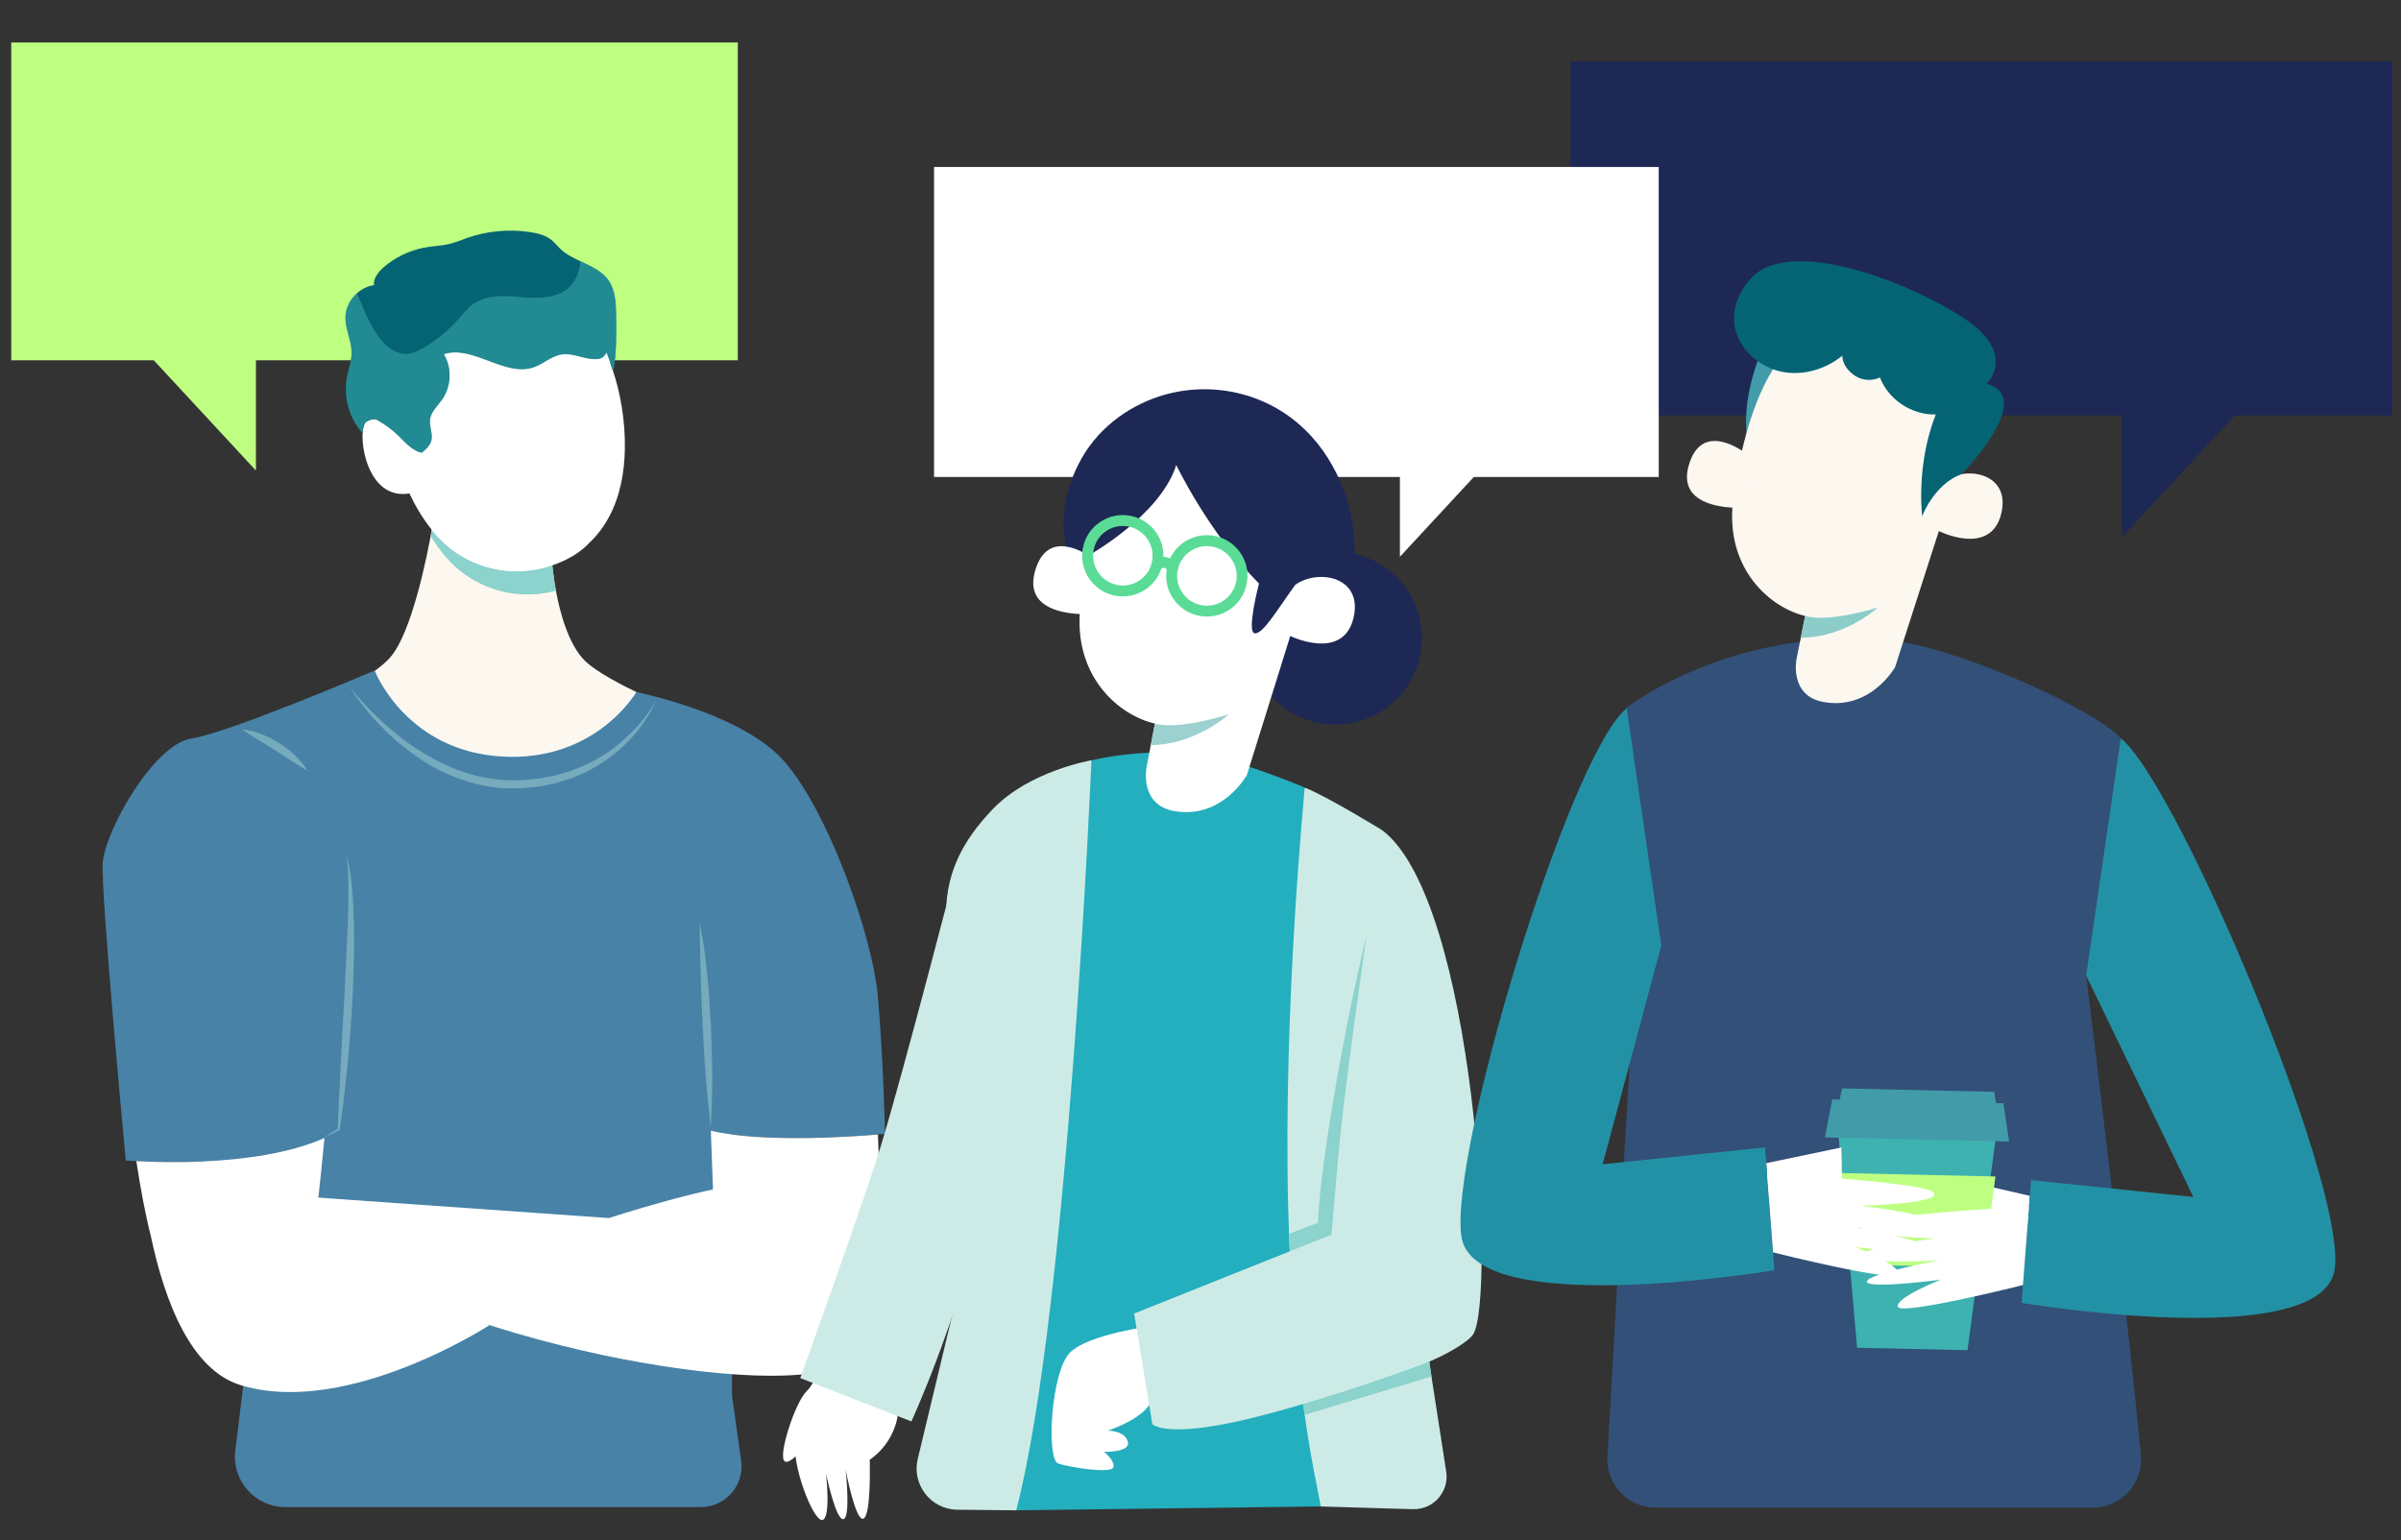 <?xml version="1.0" encoding="UTF-8"?><svg xmlns="http://www.w3.org/2000/svg" xmlns:xlink="http://www.w3.org/1999/xlink" viewBox="0 0 600 385"><rect x="0" y="0" width="600" height="385" fill="#333333" stroke="none"/><defs><clipPath id="c"><rect y="-490" width="600" height="385" style="fill:none;"/></clipPath><clipPath id="d"><rect x="-98.28" y="-475.21" width="796.56" height="452.16" style="fill:none;"/></clipPath><clipPath id="e"><rect x="-117.96" y="-524.11" width="796.56" height="452.16" style="fill:none;"/></clipPath><clipPath id="f"><rect x="-97.2" y="-443.21" width="796.56" height="452.16" style="fill:none;"/></clipPath></defs><g style="isolation:isolate;"><g id="b"><g style="clip-path:url(#c);"><path d="M29.03-17.2l.08,18.29s23.83.79,25.03-.76c1.2-1.55-10.96-9.19-10.96-9.19l-.11-13-14.04,4.65Z" style="fill:#001625;"/><path d="M224.68-11.77l3.96,9.31c.95,1.69.28,3.61-1.65,4.68-3.12,1.72-17.06,2.61-20.1,1.05-2.04-1.05-3.95-.87-3.6-2.67l1.13-8.8c.04-.21,3.82-6.69,10.61-6.6,5.36.06,9.54,2.87,9.65,3.05Z" style="fill:#037383;"/><path d="M236.58-15.95s-5.29-.1-11.44,4.57c-3.66,2.78-9.2-2.95-10.9-4.43-.35-.3-.81-.03-.87.5l-2.13,19.38h53.58c.62,0,1.13-.66,1.13-1.47V-1.48c0-.63-.31-1.19-.77-1.39l-28.6-13.08Z" style="fill:#b7f88e;"/><g style="opacity:.95;"><path d="M29.03-17.2l.08,18.29s23.83.79,25.03-.76c1.2-1.55-10.96-9.19-10.96-9.19l-.11-13-14.04,4.65Z" style="fill:#8cd2cd;"/><path d="M224.68-11.77l3.96,9.31c.95,1.69.28,3.61-1.65,4.68-3.12,1.72-17.06,2.61-20.1,1.05-2.04-1.05-3.95-.87-3.6-2.67l1.13-8.8c.04-.21,3.82-6.69,10.61-6.6,5.36.06,9.54,2.87,9.65,3.05Z" style="fill:#8cd2cd;"/><path d="M236.58-15.95s-5.29-.1-11.44,4.57c-3.66,2.78-9.2-2.95-10.9-4.43-.35-.3-.81-.03-.87.5l-2.13,19.38h53.58c.62,0,1.13-.66,1.13-1.47V-1.48c0-.63-.31-1.19-.77-1.39l-28.6-13.08Z" style="fill:#8cd2cd;"/></g><g style="clip-path:url(#d);"><path d="M5.82,112.88l-.09,20.14s-26.24.87-27.56-.83c-1.32-1.71,12.07-10.12,12.07-10.12l.12-14.31,15.46,5.12Z" style="fill:#003e58;"/><path d="M78.19,113.08l2.67,19.96s-25.88,4.46-27.41,2.95c-1.54-1.51,10.57-11.67,10.57-11.67l-1.84-14.19,16.01,2.95Z" style="fill:#003e58;"/><polygon points="85.28 116.2 78.59 116.05 62.89 115.69 51.34 115.43 35.85 22.24 11.3 -125.51 9.21 -138.06 9.45 -125.42 12.16 22.24 13.86 115.64 5.81 115.47 -9.7 115.12 -15.82 114.97 -21.44 22.24 -30.82 -132.94 -32.83 -166.2 47.56 -164.39 51.17 -137.64 72.65 22.24 85.28 116.2" style="fill:#4a87a8;"/><path d="M88.28-189c-1.37,9.22-22.52,9.2-38.16,7.91,1.51,17.42,2.84,34.02,3.19,42.29l-2.14,1.17L72.65,22.24H-21.44l-9.38-155.18c-1.78-.78-3.53-1.61-5.26-2.51.16-11.42.79-39.87,1.41-66.61-5.83,12.19-13.61,23.77-21.63,22.25-2.71-.52-5.52-2.19-8.35-4.64-2.65,1.97-4.26,3.15-4.26,3.15,0,0,4.03,4.85,2.14,12.08l1.99,2.9s4.32.82,4.39,2.68c0,0-4.11-.13-5.34-.27-.6-.07-2.47-2.13-4.24-4.24.28,1.01.56,2.05.85,3.11.14.06.29.11.44.16l-.22.62c6.5,24.41,13.17,61.64,11.55,108.22-.14,3.91-.44,8.44-.86,13.41l1.81,19.1c.25,2.57-1.64,4.86-4.19,5.1l-.21.02c-1.62,13.27-3.63,27.47-5.59,40.64h-91.16v-306.17c2.61-1.77,4.93-2.95,6.27-3.58.31-.2.65-.34,1-.45.05-.02.11-.05.15-.06.04-.01.05-.02.05-.02l19.8-5.63s.08-.22.22-.61h-10.26c-1.57,0-2.61-1.6-1.99-3.05,2.51-5.84,7.67-18.66,7.99-25.65.41-9.24-1.79-22.07,10.7-22.07h15.77c10.61,0,20.27,3.58,22.54,14.24,2.26,10.65-2.37,16.76-1.45,23.07.52,3.48,1.78,6.91,2.81,9.29.65,1.49-.44,3.17-2.05,3.17h-18.53c.05,2.18-.24,4.93-.24,4.93l9.69,3.97c.36.15.73.32,1.07.52,11.66,4.83,25.66,16.62,41.72,36.48.54.67,1.08,1.33,1.62,1.98,3.9-18.04,9.13-36.65,14.58-39.95,0,0,6.97-5.59,19.03-9.23h0s6.65-3.77,11.57-2.47l.14-.74.78-3.83c-5.98-1.39-13.52-7.84-12.77-18.99-3.54-.2-9.64-1.44-7.52-7.82,1.95-5.87,6.76-3.75,9.2-2.18.24-1,.49-2.05.8-3.12v-.02c-.42-4.73.8-9.4,1.94-12.57-1.71-1.22-3.06-2.93-3.73-4.92-1.18-3.53.32-7.4,2.99-9.99,7.1-6.86,27.9,1.31,37.12,7.55,9.23,6.24,3.75,11.35,3.75,11.35,8.86,2.37-4.37,15.84-4.37,15.84,3.91-.66,8.24,1.46,6.98,6.85-1.81,7.75-10.96,3.15-10.96,3.15l-6.27,19.48c5.5-.79,10.12,2.72,10.12,2.72,11.68,3.93,24.88,10.56,28.03,14.11,9.97,8.04,39.7,78.43,37.51,93.17Z" style="fill:#8cd2cd; fill-rule:evenodd; opacity:.86;"/><path d="M288,108.82l.09,20.14s26.24.87,27.56-.83c1.32-1.71-12.07-10.12-12.07-10.12l-.12-14.31-15.46,5.12Z" style="fill:#003e58;"/><path d="M215.64,109.02l-2.67,19.96s25.88,4.46,27.41,2.95c1.54-1.51-10.57-11.67-10.57-11.67l1.84-14.19-16.01,2.95Z" style="fill:#003e58;"/><polygon points="208.55 112.14 215.23 111.99 230.93 111.64 242.48 111.38 257.97 18.19 282.53 -129.57 284.61 -142.12 284.37 -129.47 281.67 18.19 279.96 111.59 288.01 111.41 303.52 111.06 309.64 110.92 315.26 18.19 324.64 -137 326.65 -170.26 246.26 -168.45 242.66 -141.69 221.18 18.19 208.55 112.14" style="fill:#4a87a8;"/><path d="M351.18-60.09c.14,3.91.44,8.44.86,13.41.64,7.3,1.53,15.56,2.59,24.22,1.62,13.27,3.63,27.47,5.59,40.64,3.39,22.74,6.67,42.39,7.75,48.71.07.44.14.81.19,1.12.04.16.06.31.07.44.07.39.11.59.11.59h50.5s.04-2.14.04-2.14l.15-9.12.66-39.59.56-34.33.62-37.88.14-8.32.36-22.22h0s.32-18.76.32-18.76h0s.11-6.66.11-6.66l.22-13.14.34-21.02.54-32.23h0s.27-16.28.27-16.28l.13-8,.04-2.22v-.6s-8.85.12-8.85.12l-11.04.14h-1.33s-11.04.16-11.04.16l-13.89.18-3.5,2.22s-.01.02-.02.06c-.02.05-.06.11-.09.2-.02.05-.05.12-.08.19-.07.14-.15.33-.25.54-.08.21-.19.45-.31.72,0,.01-.01.02-.01.04-.8,1.86-2.15,5.17-3.8,9.83-1.58,4.44-3.43,10.09-5.33,16.88h0c-.28,1.02-.56,2.06-.85,3.12-.07.26-.14.52-.21.79-6.5,24.41-13.17,61.64-11.55,108.22Z" style="fill:#3daca5;"/><path d="M404.69-156.79s-16.5,160.16,14.32,194.51c.11.12.22.23.33.35l3.03-182.23-17.67-12.64Z" style="fill:#40b3b2;"/><path d="M450.14-202.89s41.61,92.45,41.26,271.93h-43.22l-60.36-271.93h62.32Z" style="fill:#3daca5;"/><path d="M378.38,75.42c-9.31-172.16,8.61-277.38,8.79-278.43l1.31.23c-.18,1.04-18.08,106.13-8.78,278.13l-1.32.07Z" style="fill:#fff;"/><path d="M478.4,72.34c-25.22-179.75-46.02-273.37-46.23-274.29l1.29-.29c.21.92,21.02,94.59,46.25,274.4l-1.31.18Z" style="fill:#fff;"/><path d="M448.19,69.04h43.22c0-3.54,0-7.04-.03-10.51l-43.66,8.37.47,2.14Z" style="fill:#40b3b2;"/><path d="M367.97,66.9h0c.23,1.38.36,2.14.36,2.14h50.49s.19-11.27.19-11.27l-51.04,9.13Z" style="fill:#40b3b2;"/><path d="M375.13,75.38l6.24,45.29c.46,3.36-.24,6.78-1.99,9.69l-11.4,18.89s-16.32,6.54-17.03,11.8h20.85c6.36,0,12.24-3.43,15.4-8.98l8.31-14.61v23.59h4.78s6.74-23.8,3.86-31.87c-1.54-4.31-3.72-7.91-5.42-10.33-1.67-2.37-2.4-5.27-2.1-8.15l3.68-35.32h-25.18Z" style="fill:#a4d5d4;"/><path d="M387.19,152.07l8.31-14.61v23.59h4.78s6.74-23.8,3.86-31.87c-.65-1.83-1.43-3.52-2.23-5.06-4.2.67-12.06,3.52-18.16,15.02-1.57,2.96-5.03,4.34-8.2,3.29l-2.89-.96-4.7,7.78s-16.32,6.54-17.03,11.8h20.85c6.36,0,12.24-3.43,15.4-8.98Z" style="fill:#4a87a8;"/><path d="M460.4,73.73l12.55,49.44c.36,1.42.12,2.9-.64,4.15-2.32,3.77-6.53,14.06-.66,33.74h5.21v-18.47l5.38,10.35c2.59,4.99,7.73,8.12,13.33,8.12h21.97c-2.16-5.48-16.81-11.17-16.81-11.17l-12.23-23.67c-1.43-2.76-2.17-5.82-2.17-8.93v-43.55s-25.93,0-25.93,0Z" style="fill:#a4d5d4;"/><path d="M500.74,149.88l-3.71-7.17h-10.08s-7.66-11.6-15.55-13.71c-2.29,4.74-4.9,14.77.25,32.06h5.21v-18.47l5.38,10.35c2.59,4.99,7.73,8.12,13.33,8.12h21.97c-2.16-5.48-16.81-11.17-16.81-11.17Z" style="fill:#4a87a8;"/><polygon points="420.82 80.56 367.1 80.56 365.04 66.9 420.82 66.9 420.82 80.56" style="fill:#3daca5;"/><polygon points="493.19 80.56 448.27 80.56 446.21 66.9 493.88 66.9 493.19 80.56" style="fill:#3daca5;"/><path d="M205.54-193.06c1.37,9.22,22.52,9.2,38.16,7.91-1.51,17.42-2.84,34.02-3.19,42.29l2.14,1.17-21.48,159.88h94.08s9.38-155.18,9.38-155.18c1.78-.78,3.53-1.61,5.26-2.51-.16-11.42-.79-39.87-1.41-66.61,5.83,12.19,13.61,23.77,21.63,22.25,2.71-.52,5.52-2.19,8.35-4.64,2.65,1.97,4.26,3.15,4.26,3.15,0,0-4.03,4.85-2.14,12.08l-1.99,2.9s-4.32.82-4.39,2.68c0,0,4.11-.13,5.34-.27.6-.07,2.47-2.13,4.24-4.24-.28,1.01-.56,2.05-.85,3.11-.14.06-.29.11-.44.16l.22.62c-6.5,24.41-13.17,61.64-11.55,108.22.14,3.91.44,8.44.86,13.41l-1.81,19.1c-.25,2.57,1.64,4.86,4.19,5.1l.21.02c1.62,13.27,3.63,27.47,5.59,40.64h91.16s0-306.17,0-306.17c-2.61-1.77-4.93-2.95-6.27-3.58-.31-.2-.65-.34-1-.45-.05-.02-.11-.05-.15-.06-.04-.01-.05-.02-.05-.02l-19.8-5.63s-.08-.22-.22-.61h10.26c1.57,0,2.61-1.6,1.99-3.05-2.51-5.84-7.67-18.66-7.99-25.65-.41-9.24,1.79-22.07-10.7-22.07-12.49,0-15.77,0-15.77,0-10.61,0-20.27,3.58-22.54,14.24-2.26,10.65,2.37,16.76,1.45,23.07-.52,3.48-1.78,6.91-2.81,9.29-.65,1.49.44,3.17,2.05,3.17h18.53c-.05,2.18.24,4.93.24,4.93l-9.69,3.97c-.36.15-.73.32-1.07.52-11.66,4.83-25.66,16.62-41.72,36.48-.54.67-1.08,1.33-1.62,1.98-3.9-18.04-9.13-36.65-14.58-39.95,0,0-6.97-5.59-19.03-9.23h0s-6.65-3.77-11.57-2.47l-.14-.74-.78-3.83c5.98-1.39,13.52-7.84,12.77-18.99,3.54-.2,9.64-1.44,7.52-7.82-1.95-5.87-6.76-3.75-9.2-2.18-.24-1-.49-2.05-.8-3.12v-.02c.42-4.73-.8-9.4-1.94-12.57,1.71-1.22,3.06-2.93,3.73-4.92,1.18-3.53-.32-7.4-2.99-9.99-7.1-6.86-27.9,1.31-37.12,7.55-9.23,6.24-3.75,11.35-3.75,11.35-8.86,2.37,4.37,15.84,4.37,15.84-3.91-.66-8.24,1.46-6.98,6.85,1.81,7.75,10.96,3.15,10.96,3.15l6.27,19.48c-5.5-.79-10.12,2.72-10.12,2.72-11.68,3.93-24.88,10.56-28.03,14.11-9.97,8.04-39.7,78.43-37.51,93.17Z" style="fill:#32aaa0; fill-rule:evenodd; opacity:.8;"/><path d="M516.68,125.17l.09,20.55s26.77.89,28.11-.85c1.34-1.74-12.31-10.32-12.31-10.32l-.13-14.6-15.77,5.22Z" style="fill:#001625;"/><path d="M442.87,125.37l-2.72,20.36s26.4,4.55,27.96,3.01c1.57-1.54-10.78-11.91-10.78-11.91l1.87-14.48-16.33,3.01Z" style="fill:#001625;"/><polygon points="474.11 -157.66 435.63 128.55 470.25 127.77 513.22 -130.81 508.47 127.99 538.75 127.31 556.11 -159.51 474.11 -157.66" style="fill:#231928;"/><path d="M600.1-127.32c7.89-36.53,21.05-55.14,21.05-55.14l73.42,4.18.72-.11s11.06,27.08,16.12,48.79c8.5,36.47,24.69,237.26,24.69,237.26-19.64,2.31-26.69,3.1-26.69,3.1,0,0-36.33-127.53-53.84-206.02-1.14-5.13-4.65-4.78-4.89.45-1.17,26.3-19.63,203.44-19.63,203.44l-23.69-1.77c-.19,1.06-3.22-51.09-9.55-119.07-4.23-45.48-4.65-80.86,2.29-115.11Z" style="fill:#241927;"/><path d="M605.9,124.02l-13.81,6.09c-3.49,1.54-5.79,4.86-5.68,8.5.03.94.21,1.59.62,1.62,0,0,41.36,1.84,41.45,1.25.55-3.65,1.08-5.25.58-8.63-.07-.48-8.2,2.01-11.39.75-2.14-.85-11.77-9.58-11.77-9.58Z" style="fill:#037383;"/><polygon points="605.98 134.35 606.61 133.75 599.66 126.51 599.03 127.12 605.98 134.35" style="fill:#fff;"/><g style="opacity:.8;"><path d="M516.68,125.17l.09,20.55s26.77.89,28.11-.85c1.34-1.74-12.31-10.32-12.31-10.32l-.13-14.6-15.77,5.22Z" style="fill:#32aaa0;"/><path d="M442.87,125.37l-2.72,20.36s26.4,4.55,27.96,3.01c1.57-1.54-10.78-11.91-10.78-11.91l1.87-14.48-16.33,3.01Z" style="fill:#32aaa0;"/><polygon points="474.11 -157.66 435.63 128.55 470.25 127.77 513.22 -130.81 508.47 127.99 538.75 127.31 556.11 -159.51 474.11 -157.66" style="fill:#32aaa0;"/><path d="M600.1-127.32c7.89-36.53,21.05-55.14,21.05-55.14l73.42,4.18.72-.11s11.06,27.08,16.12,48.79c8.5,36.47,24.69,237.26,24.69,237.26-19.64,2.31-26.69,3.1-26.69,3.1,0,0-36.33-127.53-53.84-206.02-1.14-5.13-4.65-4.78-4.89.45-1.17,26.3-19.63,203.44-19.63,203.44l-23.69-1.77c-.19,1.06-3.22-51.09-9.55-119.07-4.23-45.48-4.65-80.86,2.29-115.11Z" style="fill:#32aaa0;"/><path d="M605.9,124.02l-13.81,6.09c-3.49,1.54-5.79,4.86-5.68,8.5.03.94.21,1.59.62,1.62,0,0,41.36,1.84,41.45,1.25.55-3.65,1.08-5.25.58-8.63-.07-.48-8.2,2.01-11.39.75-2.14-.85-11.77-9.58-11.77-9.58Z" style="fill:#32aaa0;"/><polygon points="605.98 134.35 606.61 133.75 599.66 126.51 599.03 127.12 605.98 134.35" style="fill:#32aaa0;"/></g></g><g style="clip-path:url(#e);"><polygon points="112.27 116.33 112.27 85.18 135.64 85.18 135.63 118.2 112.27 116.33" style="fill:#8ea88c;"/><path d="M138.21,113.07h-28.55l-2.57,32.03s-9.19,10.42-16.38,14.8c-7.19,4.38-5.38,8.91-2.2,10.12,3.17,1.21,21.91,3.78,39.43-14.05v14.92h10.88l-.6-57.82Z" style="fill:#2fa390;"/><rect x="108.91" y="121.67" width="10.04" height="1.46" style="fill:#2fb1aa;"/><rect x="108.91" y="128.01" width="10.04" height="1.46" style="fill:#2fb1aa;"/><rect x="107.89" y="134.36" width="11.06" height="1.46" style="fill:#2fb1aa;"/><rect x="107.38" y="140.7" width="11.57" height="1.46" style="fill:#2fb1aa;"/><rect x="100.7" y="132.09" width="29.25" height="1.45" transform="translate(-21 243.98) rotate(-88.23)" style="fill:#2fb1aa;"/><path d="M127.94,155.97c-17.52,17.83-36.26,15.26-39.43,14.05-.7-.27-1.32-.7-1.8-1.25,27.07-.99,32.6-20.74,51.87-21.31l.24,23.42h-10.88v-14.92Z" style="fill:#47b3b7;"/><path d="M123.71,151.88l1.45-.03c-.27-14.1,11.9-15.2,12.42-15.24l-.11-1.45c-.14.01-14.06,1.27-13.76,16.72Z" style="fill:#2fb1aa;"/><path d="M102.7,163.37l1.45-.14c0-.08-.83-7.61-8.58-7.61v1.46c6.41,0,7.1,6.04,7.13,6.3Z" style="fill:#2fb1aa;"/><polygon points="6.46 109.61 13.09 79.18 35.93 84.15 28.89 116.42 6.46 109.61" style="fill:#8ea88c;"/><path d="M32.5,111.95l-27.9-6.08-9.33,30.75s-11.2,8.23-19.15,10.98c-7.96,2.75-7.15,7.56-4.31,9.42,2.84,1.86,20.6,8.35,41.52-5.34l-3.18,14.58,10.63,2.31,11.72-56.62Z" style="fill:#2fa390;"/><rect x="6.06" y="110.88" width="1.46" height="10.04" transform="translate(-107.88 97.81) rotate(-77.68)" style="fill:#2fb1aa;"/><rect x="4.71" y="117.08" width="1.46" height="10.04" transform="translate(-115 101.32) rotate(-77.66)" style="fill:#2fb1aa;"/><rect x="2.87" y="122.66" width="1.46" height="11.06" transform="translate(-122.41 104.34) rotate(-77.68)" style="fill:#2fb1aa;"/><rect x="1.27" y="128.55" width="1.46" height="11.57" transform="translate(-129.67 107.62) rotate(-77.68)" style="fill:#2fb1aa;"/><rect x="-8.69" y="125.65" width="29.25" height="1.46" transform="translate(-118.1 101.42) rotate(-75.93)" style="fill:#2fb1aa;"/><path d="M13.33,151.68c-20.92,13.69-38.67,7.19-41.52,5.34-.62-.41-1.14-.96-1.5-1.6,26.66,4.79,36.27-13.32,55.21-9.78l-4.75,22.94-10.63-2.31,3.18-14.58Z" style="fill:#47b3b7;"/><path d="M11.5,147.07c2.73-13.8,14.87-12.33,15.38-12.25l.2-1.44c-.14-.02-14.01-1.75-17.01,13.41l1.43.28Z" style="fill:#2fb1aa;"/><path d="M214.95,74.92c-2.59,3.14-5.42,5.75-8.4,7.89-7.07,5.09-14.97,7.58-22.29,8.67-.41.05-.82.11-1.21.16-5.4.69-10.43.63-14.54.33-6.25-.48-10.36-1.57-10.36-1.57-7.13,5.23-14.91,8.04-22.51,9.36-8.06,1.39-15.94,1.11-22.62.19-.26-.03-.5-.06-.75-.11-10.7-1.53-18.17-4.6-18.17-4.6-.14.07-.27.15-.41.21-.49.27-.99.52-1.49.75-5.55,2.68-11.35,4.05-17.07,4.51-17.5,1.41-34.25-5.58-40.89-8.78-1.91-.92-2.98-1.53-2.98-1.53-7.83,1.35-14.76,1.51-20.81.91-23.8-2.33-34.18-16.4-34.18-16.4L10.29-63.4l20.27-82.46,16.13-65.57.36-1.48h0s1.12-4.56,1.12-4.56h88.91l1.61,6.04,4.36,16.35,3.93,14.77h.01l3.11,11.7,1.64,6.17h0s.04.16.04.16l3.61,13.54.04.17.14.52.28,1.04.08.27,1.22,4.6.4,1.49,1.26,4.73,5.24,19.66,13.95,52.36.13.49,29.84,112.03,7,26.28Z" style="fill:#43889c;"/><polygon points="32.94 84.42 68.73 -211.1 67.78 -211.21 31.99 84.31 32.94 84.42" style="fill:#b4deec;"/><rect x="92.68" y="-209.08" width=".96" height="295.89" transform="translate(1.1 1.65) rotate(-1.02)" style="fill:#b4deec;"/><rect x="133.86" y="-208.49" width=".96" height="292.65" transform="translate(10.57 19.03) rotate(-8.43)" style="fill:#b4deec;"/><path d="M-5.3,78.09l-2.26,32.22c-.42,5.93,2.04,11.71,6.61,15.52l5.48,4.58c2.39,1.99,5.04,3.66,7.88,4.94l12.17,5.49c2.13.96,2.1,3.96-.03,4.93-1.94.88-4.78,1.6-8.85,1.6-10.48,0-25.91-3.28-25.91-3.28,0,0-4.85.95-10.49,1.83-6.19.96-11.11-5.14-8.82-10.98l4.16-10.62c1.64-4.2,2.21-8.74,1.65-13.22l-3.66-29.31,22.08-3.7Z" style="fill:#aed9d8;"/><path d="M-1.58,125.24c.21.19.4.4.62.59l5.48,4.58c2.39,2,5.04,3.66,7.88,4.94l12.17,5.49c2.13.96,2.1,3.96-.03,4.93-1.94.88-4.78,1.6-8.85,1.6-10.48,0-25.91-3.28-25.91-3.28,0,0-4.85.95-10.49,1.83-6.19.96-11.11-5.14-8.82-10.98l2.13-5.44,16.72,2.96c2.8-3.69,6.54-5.97,9.11-7.21Z" style="fill:#9ad0cf;"/><path d="M16.33-78.98c-.61,16.53-1.79,30.39-2.69,40.02C10.64-7.18-4.07,98.85-4.07,98.85c-.93-.09-1.81-.34-2.64-.74-6.89-3.19-9.95-15.26-9.95-15.26-1.36,7.17-5.46,10.92-8.99,12.86-3.09,1.7-5.73,2.01-5.73,2.01C-33.94,2.43-22.85-43.36-22.85-43.36l-4.51-35.62-5.11-40.36-1.38-10.92-1.3-10.24h0s-1.41-11.13-1.41-11.13l-.48-3.81s-.08.36-.2,1.03c-.03.11-.05.23-.08.35-.01.05-.03.13-.04.19-.01.06-.03.14-.04.23-.05.28-.12.59-.19.93-.03.19-.08.39-.12.59-.03.16-.06.32-.1.48-.03.16-.06.32-.1.48-.05.29-.12.59-.18.9-.05.26-.11.53-.16.8-.03.17-.06.33-.11.52-.15.74-.31,1.55-.48,2.39-.03.19-.08.4-.12.6-.53,2.62-1.14,5.67-1.8,9.03-.11.5-.2,1.02-.31,1.53-.06.37-.14.73-.21,1.09-.26,1.3-.53,2.64-.79,4.01-.08.34-.14.69-.2,1.04-.15.75-.3,1.52-.46,2.3-.02.12-.04.23-.06.33-.44,2.24-.89,4.54-1.35,6.88-.13.61-.25,1.23-.36,1.85-1.96,10.07-3.99,20.63-5.62,29.56-.58,3.19-1.18,6.29-1.81,9.33-4.59,22.22-10.55,40.94-19.81,61.21-10.52,23.04-52.62,103.26-52.62,103.26-2.07-1.77-3.55-3.76-4.61-5.79-3.73-7.23-2.05-15.03-1.94-15.52-3.73,4.65-8.99,5.57-13,5.44-3.32-.1-5.76-.91-5.76-.91,31.85-87.32,54.06-121.46,54.06-121.46,0,0-.15-10.76-.08-26.23.04-9.58.17-20.96.48-32.7.01-.58.02-1.16.04-1.74.03-1.24.06-2.5.11-3.74.05-1.84.12-3.68.18-5.52.02-.68.04-1.34.08-2.02.04-1.16.09-2.32.14-3.48.02-.7.05-1.39.09-2.09.05-1.13.11-2.24.16-3.36.04-1.02.1-2.04.15-3.06.09-1.56.17-3.1.26-4.64.01-.11.01-.21.02-.32.05-.87.11-1.75.16-2.61.11-1.7.23-3.36.34-5,.13-1.73.26-3.41.4-5.07.45-5.3,1.11-10.28,1.91-14.94.11-.64.23-1.29.34-1.92,1.24-6.8,2.79-12.88,4.44-18.2.26-.85.52-1.67.78-2.49.03-.09.05-.17.09-.26.03-.09.05-.16.09-.25.46-1.38.92-2.72,1.38-3.98,2.77-7.55,5.53-13.05,7.36-16.33,1.35-2.4,2.2-3.63,2.2-3.63l9.94-2.14.98-.2,26.56-5.7,4.85,1.03.83.17,3.16.68,13.24,2.81,5.09,1.07,10.71,2.28c.28.87.56,1.74.83,2.62.49,1.57.97,3.14,1.42,4.72.32,1.07.62,2.15.92,3.23.18.65.35,1.31.53,1.95.38,1.38.74,2.76,1.08,4.14.2.8.41,1.6.6,2.4,10.23,41.74,11.32,85.3,10.12,118.26Z" style="fill:#397e8b;"/></g><g style="clip-path:url(#f);"><path d="M-3.57,206.03s-7.79-34.78-10.81-60.22l34.09,2.28-8.56,60.43c4.61,3.61,13.22,10.16,17.37,12.18,5.8,2.82,6.82,4.7,6.82,4.7l-41.19-2.76c-2.3-2.91,2.33-11.21,3.18-12.67-.58-2.26-.91-3.95-.91-3.95Z" style="fill:#add9d8;"/><path d="M-3.08,210.53s2.44,3.15,6.12,3.2c3.68.05,7.09-4.57,7.09-4.57,0,0-.85-7.62.92-7.89,1.76-.27,6.25,2.16,3.92,8.02,0,0,13.48,10.01,16.34,10.79,2.39.65,5.66,2.44,6.43,4.7.22.66-.32,1.33-1.01,1.28l-42.87-2.87c-.46-.03-.83-.37-.9-.82-.31-2.03-.65-7.68,3.96-11.85Z" style="fill:#4882a7;"/><path d="M65.02,151.12l35.01,2.34,2.46,57.73c5.19,2.71,14.85,7.58,19.3,8.81,6.21,1.71,7.57,3.38,7.57,3.38l-41,4.8c-2.79-2.44.25-11.44.82-13.04-.98-2.12-1.61-3.71-1.61-3.71,0,0-15.21-35.62-22.54-60.3Z" style="fill:#add9d8;"/><path d="M88.46,216.41s2.99,2.64,6.61,2.01c3.63-.63,6.12-5.8,6.12-5.8,0,0-2.25-7.33-.56-7.92,1.68-.59,6.55.96,5.34,7.15,0,0,15.11,7.34,18.06,7.56,2.47.19,6.02,1.35,7.19,3.43.34.6-.06,1.36-.75,1.45l-42.66,5.14c-.45.05-.89-.2-1.04-.64-.68-1.94-2.07-7.43,1.69-12.38Z" style="fill:#4882a7;"/><path d="M-12.27,10.2c.18,7.6.31,13.42.33,16.29.09,14.22,5,52.81,5,52.81-17.51,29.84-6.8,82.25-6.8,82.25l32.43,2.17L39.16,29.29l2.36-15.5.67-4.37,1.04,4.48,4.14,17.67,12.71,54.27c-3.94,19-2.29,38.26.41,52.94,2.8,15.26,6.75,25.6,6.75,25.6l35.76,2.39-7.97-149.4-1.09-20.53-3.78-70.81v-1.1s-.05-14.93-.05-14.93v-1.52s-.02-3.81-.02-3.81l-.02-5.51v-2.61s-7.55-.59-7.55-.59l-6.03-.46-6.65-.52h-.08s-27.99-2.17-27.99-2.17l-48.9-3.79s-.36,1.34-.94,3.59c-1.09,4.33-2.96,12.02-4.52,20.08-1.89,9.77-.41,67.42.33,97.49Z" style="fill:#1e2855;"/><rect x="154.41" y="-78.22" width="49.99" height="109.28" transform="translate(358.8 -47.16) rotate(-180)" style="fill:#325078;"/><path d="M127.99,186.74l-.33,22.53s-29.36.68-30.82-1.24c-1.45-1.93,13.61-11.18,13.61-11.18l.3-16.01,17.23,5.9Z" style="fill:#003f59;"/><path d="M258.43,190.99l-.33,22.53s-29.36.68-30.82-1.24c-1.45-1.93,13.61-11.18,13.61-11.18l.3-16.01,17.23,5.9Z" style="fill:#003f59;"/><path d="M134.76,192.65l45.31-272.79,50.92,275.92,36.1,1.18c-2.96-43.42-19.23-243.24-46.99-331.39l-66.93-9.23S124.09-50.69,113.71,17.85c-9.38,61.92-9.66,156.18-9.02,173.82l30.07.98Z" style="fill:#8cd2cd;"/><path d="M210.11-135.88v.08c.18,9.65,1.05,20.52,2.4,31.96,0,.08.01.16.04.25,1.32,11.23,3.1,23.01,5.12,34.74,2.87,16.76,6.24,33.42,9.44,48.18v.06c.6,2.71,1.19,5.37,1.77,7.93,1.17,5.23,2.3,10.13,3.34,14.64,4.13,17.6,7.17,29.11,7.17,29.11l11.18-1.94,6.65-1.16-3.32-26-2.15-16.77-6.8-53.24h0s-5.96-46.65-5.96-46.65l-4.48-35.04-5.38-75.5s-11.21-6.9-16.01-8.8v.14c-.08,2.26-1.04,30.56-2.95,89.39-.09,2.75-.11,5.64-.05,8.64Z" style="fill:#056473;"/><path d="M168.84-239.7S139.33-21.49,128.5,19.87l-19.63-4.05,36.88-164.52,4.28-38.48s-10.64-8.75-11.3-18.63c-.66-9.88,3.32-17.17,9.62-23.75,7.68-8.01,20.49-10.14,20.49-10.14Z" style="fill:#056473;"/><path d="M263,160.15l-7.04,41.09s-8.42-8.94-10.62-9.02c-4.01-.15-9.42-7.48-9.42-7.48l-.13-23.33,27.2-1.26Z" style="fill:#a3d4d2;"/><polygon points="249.05 152.89 244.64 197.16 234.72 197.8 235.59 153.55 249.05 152.89" style="fill:#98d0ce;"/><path d="M232.35,194.02l-5.28,11.65c-1.25,2.11-.46,4.56,1.94,5.95,3.89,2.26,21.47,3.8,25.36,1.9,2.61-1.27,5.02-.98,4.63-3.27l-1.18-11.15c-.04-.26-4.62-8.56-13.21-8.65-6.78-.07-12.14,3.35-12.27,3.57Z" style="fill:#559fad;"/><path d="M251.72,196.57l.53-.56c-5.96-5.65-14.2-1.66-14.29-1.62l.34.7c.08-.04,7.85-3.79,13.41,1.48Z" style="fill:#4d9aac;"/><path d="M251.32,201.12l.53-.56c-5.96-5.64-14.21-1.65-14.29-1.61l.34.7c.08-.04,7.85-3.79,13.41,1.48Z" style="fill:#4d9aac;"/><path d="M233.25,174.34c.13.01.25.02.36.04.53.06,1.05.11,1.57.15.24.04.47.06.69.07,3.41.35,6.46.66,9.16.93l.81.07c.32.04.62.07.93.11,6.45.64,10.76,1.06,13.35,1.32,2.22.21,3.2.31,3.2.31,0,0,.8-3.01,2.24-8.45,6.29-23.78,24.61-93.85,40.03-159.38,5.39-22.91,10.43-45.26,14.47-64.89,1.19-5.79,5.14-5.46,5.5.42.55,9.08,3.21,34.12,6.62,64.47,6.31,56.1,15.2,130.34,18.21,155.34.66,5.52,1.04,8.64,1.04,8.64l.49-.05.46-.04,12.39-1.14,11.52-1.05,1.74-.16c.02.13.08-.51.16-1.87.11-1.62.25-4.26.45-7.82.01-.21.02-.42.02-.65.19-3.38.41-7.52.67-12.35.01-.12.01-.25.02-.36,1.29-23.82,3.6-64.07,7.19-111.06.73-9.59,1.28-18.72,1.64-27.44,1.57-37.85-.51-68.45-7.37-99.65-9.55-40.94-27.65-63.34-27.65-63.34l-.6.02-8,.31-23.4.89-39.1,1.48s-.01.04-.02.05c-.01.04-.04.09-.07.18-.02.06-.05.12-.07.18-.31.76-1.05,2.62-2.08,5.3-.02.05-.04.09-.06.14-.59,1.53-1.27,3.32-2.02,5.32-.09.25-.19.49-.28.75-4.61,12.3-11.48,31.84-14.82,47.31-.02.08-.04.13-.04.13-3.3,15.3-8.19,55.92-13.05,100.93-6.27,58.22-12.48,123.77-15.05,151.41-.79,8.51-1.24,13.43-1.24,13.43Z" style="fill:#056473;"/><path d="M351.78,169.82l1.23,33.24s5.88,3.53,13.5,1.16c7.03-2.18,10.51-10.31,10.51-10.31l1.58-24.76-26.82.67Z" style="fill:#a3d4d2;"/><polygon points="364.77 170.57 364.79 208.71 353.17 202.76 352.35 172.37 364.77 170.57" style="fill:#98d0ce;"/><path d="M377.13,192.96l14.01,6.87c3.55,1.74,5.78,5.26,5.51,9.02-.07.96-.29,1.64-.71,1.64,0,0-42.81.16-42.88-.46-.42-3.8-.89-5.47-.23-8.94.1-.5,8.39,2.42,11.74,1.25,2.25-.78,12.56-9.4,12.56-9.4Z" style="fill:#559fad;"/><rect x="371.15" y="197.56" width="10.37" height=".75" transform="translate(-32.24 315.73) rotate(-43.82)" style="fill:#4d9aac;"/><rect x="374.86" y="199.34" width="10.37" height=".75" transform="translate(-32.44 318.79) rotate(-43.82)" style="fill:#4d9aac;"/><path d="M373.22,160.96c.08-.54,7.94-54.89,9.48-119,1.43-59.21-2.38-139.09-28.65-183.45l-.64.38c26.19,44.21,29.98,123.94,28.55,183.05-1.55,64.07-9.4,118.38-9.48,118.92l.73.11Z" style="fill:#fff;"/><path d="M347.03,130.61c3.21,24.86,4.82,41.35,4.82,41.35l27.7-.86c.09.44-1.99-8.69-.16-23.1-15.27.1-20.09-9.17-32.35-17.39Z" style="fill:#34b2aa;"/><polygon points="383.69 176.77 348.09 176.66 346.68 165.38 384.14 159.91 383.69 176.77" style="fill:#34b2aa;"/><path d="M247.39,163.39h.74c0-2.23.1-223.37,37.3-303.02l-.67-.31c-37.26,79.8-37.37,301.1-37.37,303.33Z" style="fill:#fff;"/><path d="M259.03,154.55c-8.23-4.85-15.92-10.81-21.95-18.08-1.65,23.52-3.48,38.01-3.48,38.01,22.13,2.24,24.24,1.52,24.24,1.52,0,0,5.35-6.73,7.97-16.86-3.11-1.48-3.85-2.86-6.79-4.59Z" style="fill:#34b2aa;"/><polygon points="264.34 183.24 230.4 177.4 230.24 159.81 266.99 169.24 264.34 183.24" style="fill:#34b2aa;"/><path d="M454.62,214.83l-.1,22.5s-29.32.98-30.79-.93c-1.47-1.91,13.48-11.3,13.48-11.3l.14-15.99,17.27,5.72Z" style="fill:#00647a;"/><path d="M535.46,215.05l2.98,22.3s-28.91,4.98-30.63,3.29c-1.72-1.69,11.81-13.04,11.81-13.04l-2.05-15.86,17.89,3.3Z" style="fill:#00647a;"/><path d="M411.44-96.95l2.08,34.52,4.36,71.93,12.56,207.67,6.84.15,17.33.4,9,.2-3.83-208.42-1.28-69.93-.09-5.09.85,5.12,11.62,69.89,34.59,208.18,12.91.29,5.39.12h.64s5.54.14,5.54.14l5.96.14,3.04.06,4.18.09h.26s-.12-.89-.12-.89l-.34-2.54-.12-.88h-.01v-.12s-2.88-21.36-2.88-21.36v-.07s-.19-1.39-.19-1.39l-.66-4.85-1.04-7.69-2.67-19.93-20.07-149.3-9.11-67.81-4.92-36.62-89.81-2.02Z" style="fill:#beff82;"/><path d="M555.67,191.04l.56,17.35s-5.08,22.05-8.74,14.59c-3.66-7.47-11.41-10.11-11.41-10.11l-5.6-21.83h25.19Z" style="fill:#73b3ab;"/><polygon points="531.22 192.85 546.86 192.85 545.19 216.45 534.24 211.42 531.22 192.85" style="fill:#2fb1aa;"/><path d="M534.24,211.42l-26.17,16.81c-1.17.75-.56,2.35.91,2.35,12.02.02,44.42-.1,52.94-.16,1.03,0,1.75-.86,1.43-1.7-1.77-4.64-6.59-17.51-7.14-21.06-.1-.62-7.48,9.96-11.02,8.8-3.05-1-10.26-5.65-10.95-5.04Z" style="fill:#2fb1aa;"/><path d="M509.27,230.22h53.61c.96,0,1.74.78,1.74,1.74v6.91c0,.48-.39.86-.86.86h-55.36c-.48,0-.86-.39-.86-.86v-6.91c0-.96.78-1.74,1.74-1.74Z" transform="translate(1072.15 469.96) rotate(-180)" style="fill:#4b8aaa;"/><path d="M548.3,230.38c6.01-.07,11.03-.14,13.7-.18,1.03-.02,1.74-.87,1.42-1.71-.9-2.31-2.58-6.68-4.11-10.9l-11.01,12.79Z" style="fill:#3fb2ab;"/><path d="M526.97,230.62c-7.18.08-13.76.14-17.91.16-1.47,0-2.1-1.58-.93-2.34l11.17-7.29,7.67,9.47Z" style="fill:#3fb2ab;"/><path d="M535.56,223.39c1,0,1.99-.32,2.82-.96,1.2-.92,1.85-2.32,1.79-3.83-.06-1.51-.82-2.85-2.08-3.68l-4.4-2.89c-.51-.34-1.21-.2-1.55.32-.34.51-.19,1.21.32,1.55l4.4,2.89c.65.43,1.04,1.12,1.07,1.9.03.78-.31,1.5-.92,1.97-.8.62-1.91.67-2.76.11l-6.42-4.21c-.51-.34-1.21-.2-1.55.32-.34.52-.19,1.21.32,1.55l6.42,4.21c.77.51,1.65.76,2.53.76Z" style="fill:#3fb2ab;"/><path d="M570.22-44.59s-21.38-53.08-33.46-73.05c-5.34-8.83-15.15-44.07-15.15-28.11,0,0-23.61,59.18-23.59,153.21,0,39.7,23.24,182.2,23.24,182.2,0,0,29.76,1.79,33.84-3.66l15.11-230.6Z" style="fill:#325078;"/><path d="M542.15,187.16l1.29-.07c-.09-1.57-8.97-156.91-10.07-173.51-1.1-16.51,16.05-99.18,16.22-100.01l-1.27-.26c-.71,3.41-17.36,83.67-16.24,100.36,1.11,16.6,9.99,171.93,10.07,173.5Z" style="fill:#8cd2cd;"/><polygon points="517.51 192.72 558.46 192.72 558.56 178.73 517.61 178.73 517.51 192.72" style="fill:#056473;"/><path d="M521.61-145.75c4.5-18.81,42.89-3.65,57.35,9.34,9.99,8.96,26.91,35.92,32.46,57.65,6.44,25.2,5.95,68.51,10.42,95.4.99,5.93,5.46,28.88,8.11,40.77,8.69,39.02,21.18,81.64,24.22,127.48-7.94,1.91-28.94,7.21-31.34,2.8-54.29-99.63-72.7-182.74-84.29-209.57-1.33-3.08-2.37-6.28-3.12-9.55l-13.82-114.32Z" style="fill:#1e2855;"/><path d="M640.65,189.25l1.27-.23c-.39-2.16-39.47-216.74-47.78-251.07-8.3-34.33-23.17-79.09-23.31-79.54l-1.23.41c.15.45,14.99,45.16,23.29,79.44,8.29,34.28,47.37,248.83,47.76,250.99Z" style="fill:#fcf8f0;"/></g></g><polygon points="184.38 10.62 2.81 10.62 2.81 90.06 38.42 90.06 63.96 117.63 63.96 90.06 184.38 90.06 184.38 10.62" style="fill:#beff82; fill-rule:evenodd;"/><polygon points="392.44 15.37 597.85 15.37 597.85 103.86 558.46 103.86 530.22 134.36 530.22 103.86 392.44 103.86 392.44 15.37" style="fill:#1e2855; fill-rule:evenodd;"/><polygon points="233.42 41.75 414.51 41.75 414.51 119.23 368.3 119.23 349.83 139.18 349.83 119.23 233.42 119.23 233.42 41.75" style="fill:#fff; fill-rule:evenodd;"/><path d="M78.5,176.1c8.42,9.61,18.08,17.05,30.11,22.31,1.68.41,3.37.78,5.09,1.1,12.85,2.39,28.05,3.91,40.51-.92,5.01-1.94,13.48-7.89,18.41-14.53.39-1.65.79-3.3,1.17-4.94-3.76-1.39-7.05-2.7-9.89-3.91v-.02c-1.75-.75-3.31-1.45-4.74-2.13-10.19-4.84-12.99-7.87-12.99-7.87-4.07-4.06-6.19-11.83-7.25-17.51-.16-.91-.31-1.77-.43-2.56-.06-.49-.13-.96-.18-1.39-.04-.27-.08-.53-.11-.78-.1-.7-.15-1.26-.19-1.62v-.02c-.03-.3-.03-.46-.03-.46l-14.88.95-14.96-10.84s-.08.53-.24,1.48v.02c-1.01,5.68-4.91,25.9-10.55,32.06,0,0-.98,1.2-3.7,3.2-1.5,1.12-3.54,2.46-6.27,3.99-2.4,1.34-5.34,2.83-8.89,4.4Z" style="fill:#fcf8f0;"/><path d="M107.63,134.02c2.26,3.7,5.04,7.08,8.4,9.47,7.63,5.47,16.06,5.99,22.89,4.18-.16-.91-.31-1.77-.43-2.56-.06-.49-.13-.96-.18-1.39-.04-.27-.08-.53-.11-.78-.08-.72-.13-1.29-.16-1.64-.02,0-.02.01-.03.01-.19.07-.39.13-.6.18-.34.12-.69.22-1.06.31-.42.11-.84.23-1.27.31-.61.15-1.23.26-1.89.35-.24.05-.46.06-.7.1-.32.04-.64.08-.95.09-.37.05-.75.08-1.13.08-.52.03-1.04.04-1.57.04s-1.06-.02-1.59-.06c-4.59-.31-9.42-1.8-13.95-5.06-.75-.54-1.47-1.12-2.17-1.76-.24-.22-.46-.43-.68-.65-.89-.86-1.74-1.81-2.54-2.81-.08.44-.17.95-.28,1.56Z" style="fill:#8cd2cd;"/><path d="M25.68,215.68c-.53,7.91,5.76,74.42,5.76,74.42,0,0,.94.08,2.63.16.63.04,1.35.07,2.16.1.25.02.5.02.76.04h.09c.28,0,.58.01.9.03.11,0,.22,0,.35,0,.5.02,1.04.02,1.61.03,1.36.03,2.86.05,4.45.03.79,0,1.61-.02,2.45-.03h.02c.49-.01,1-.03,1.5-.04.79-.03,1.6-.05,2.42-.09,6.58,27.46,12.56,50.7,12.56,50.7l-2.56,5.4-1.98,16.18c-.92,7.5,4.94,14.12,12.49,14.12h103.84c6.18,0,10.94-5.47,10.08-11.59l-2.29-16.33v-5.32s0-15.33,0-15.33v-19.09s.02-6.51.02-6.51v-.6s0-5.54,0-5.54v-12.81s0-.02,0-.02c.94.13,1.9.24,2.87.33,2.06.2,4.18.34,6.32.42,8.5.35,17.38-.07,23.02-.43,1.75-.12,3.19-.23,4.22-.32.25-.03.48-.05.67-.07.73-.08,1.13-.11,1.13-.11,0,0-.44-19.39-1.83-34.72-.66-7.12-3.57-18.12-7.66-28.97-4.72-12.52-10.97-24.86-17.06-30.83-5.69-5.58-14.59-9.54-22.07-12.11-6.81-2.35-12.44-3.55-13.39-3.74-.09-.02-.14-.03-.14-.03h-.02s-10.17,17.67-33.94,16.08c-22.8-1.53-30.79-19.87-31.4-21.38l-.04-.1s-.02.01-.03.01c-1.32.56-36.48,15.58-45.73,16.98-9.45,1.45-21.64,23.13-22.17,31.07Z" style="fill:#4882a7;"/><g style="mix-blend-mode:multiply; opacity:.5;"><path d="M177.59,281.8c.61-8.55.42-17.08.06-25.6-.23-4.26-.49-8.52-.93-12.77-.43-4.25-.96-8.51-1.94-12.68.18,4.27.17,8.53.32,12.79.11,4.26.28,8.51.48,12.77.23,4.25.45,8.51.79,12.76.3,4.25.75,8.5,1.22,12.75Z" style="fill:#a1d3d2;"/><path d="M80.87,284.41c1.31-.6,2.61-1.22,3.9-1.85.07-.04.12-.1.13-.18v-.03c.87-5.66,1.44-11.35,2.04-17.04.52-5.7.94-11.4,1.21-17.12.24-5.72.44-11.44.29-17.17-.18-5.71-.35-11.52-1.81-17.08.32,2.85.49,5.68.43,8.53.02,2.84-.05,5.69-.14,8.54l-.81,17.08-.93,17.09c-.23,5.71-.6,11.4-.79,17.12l.13-.2c-1.23.75-2.44,1.53-3.65,2.31Z" style="fill:#a1d3d2;"/><path d="M76.93,192.75c-1.76-2.89-4.32-5.16-7.12-6.97-2.83-1.76-5.98-3.11-9.34-3.46,2.78,1.9,5.54,3.47,8.23,5.21,2.73,1.69,5.33,3.51,8.23,5.22Z" style="fill:#a1d3d2;"/><path d="M163.98,175c-1.9,3.39-4.34,6.42-7.14,9.03-2.76,2.65-5.91,4.87-9.31,6.57-1.68.9-3.48,1.52-5.24,2.22-1.83.49-3.62,1.14-5.51,1.4-3.71.81-7.55.91-11.3.76-3.74-.4-7.49-1.07-11.01-2.51-1.81-.56-3.49-1.5-5.22-2.27-1.64-.97-3.36-1.81-4.93-2.91-3.23-2.05-6.23-4.48-9.04-7.12-2.85-2.6-5.5-5.43-7.91-8.47,4.19,6.54,9.64,12.34,16.04,16.9,6.32,4.66,13.97,7.72,21.91,8.43,3.99.12,7.97,0,11.84-.9,1.96-.32,3.83-1.04,5.72-1.61,1.83-.76,3.68-1.5,5.38-2.52,6.89-3.86,12.63-9.84,15.71-16.99Z" style="fill:#a1d3d2;"/></g><path d="M78.21,299.27l-.44,11.29c38.18,27.26,125.28,41.02,134.16,28.93,0,0,3.89-1.38,6.72-20.04.92-5.96,1.47-19.5.74-35.85-6.45.54-28.84,2.12-41.75-.95l.86,23.69-100.29-7.06Z" style="fill:#fff;"/><path d="M152.18,304.47s25.95-8.46,37.33-8.82c11.38-.36-1.42,2.49-1.42,2.49,0,0,12.8,0,12.45,1.41-.36,1.42-2.84,2.49-2.84,2.49l1.42,2.84-11.02.72s5.69,3.55,3.91,4.26c-1.78.71-39.83-5.4-39.83-5.4Z" style="fill:#fff;"/><path d="M34.07,290.26c1.05,6.89,2.24,13.26,3.58,18.53,3.57,16.96,10.21,33.69,22.45,37.45.23.06.45.14.68.2,26.59,7.56,61.55-15.2,61.55-15.2l-8.34-3.95-29.69-14.1-5.77-2.74-.31-.15s.19-1.46.51-4.04c.22-1.8.5-4.15.83-6.91.45-4.12,1-9.22,1.52-14.89-8.84,3.96-20.5,5.42-30.29,5.87-.82.04-1.63.06-2.42.09-.51.01-1.01.03-1.5.04h-.02c-.84,0-1.66.03-2.45.02-1.6.02-3.1,0-4.45-.03-.57,0-1.1-.01-1.61-.03-.13,0-.24,0-.35,0-.31-.02-.61-.03-.9-.03h-.09c-.25-.02-.5-.02-.76-.04-.8-.02-1.53-.05-2.16-.1Z" style="fill:#fff;"/><path d="M121.34,331.24c-3.5-1.96-7.03-3.84-10.61-5.63-3.56-1.83-7.15-3.59-10.76-5.3-7.22-3.42-14.5-6.71-21.9-9.75l.4.69c.09-2.07.24-4.14.27-6.22.05-2.08.13-4.15.12-6.23-.37,2.05-.65,4.1-.97,6.16-.33,2.05-.54,4.11-.81,6.17-.04.28.11.54.35.67l.06.03c7.12,3.65,14.36,7.03,21.65,10.29,3.65,1.63,7.32,3.21,11.02,4.72,3.68,1.55,7.41,3.02,11.17,4.4Z" style="fill:#fff;"/><path d="M197.31,301.29c-2.62-.64-5.2-.65-7.76-.51-2.56.2-5.11.56-7.62,1.56,2.62.64,5.2.65,7.76.51,2.56-.21,5.11-.57,7.62-1.56Z" style="fill:#fff; mix-blend-mode:multiply; opacity:.5;"/><path d="M102.31,123.35c1.52,3.2,3.37,6.34,5.6,9.09v.02c.8,1,1.65,1.94,2.54,2.81.22.22.45.42.68.65.7.63,1.42,1.22,2.17,1.76,4.54,3.26,9.36,4.75,13.95,5.06.53.04,1.05.05,1.59.06.52,0,1.04,0,1.57-.04.38,0,.76-.03,1.13-.08.32-.01.64-.05.95-.09.24-.03.48-.06.7-.1.65-.08,1.28-.2,1.89-.35.43-.08.85-.2,1.27-.31.37-.09.72-.19,1.06-.31.21-.05.4-.11.6-.18v-.02s.03,0,.03,0c3.94-1.33,7.21-3.4,9.27-5.67,2.07-1.93,3.69-4.18,4.96-6.57,2.73-5.14,3.79-11.13,3.88-16.92.13-7.38-1.3-14.51-2.91-19.27-.08-.23-.14-.45-.22-.66-.04-.11-.09-.24-.13-.36-.01-.03-.01-.02-.01-.02,0-.03-.01-.03-.01-.03t-.01-.03c-.2-.72-.44-1.42-.68-2.13-.2-.52-.4-1.05-.61-1.57-.26-.66-.56-1.35-.88-2.02-2.58-5.31-6.3-9.63-10.67-12.8-8.65-6.25-19.77-7.85-29.35-3.21-6.87,3.33-11.69,9.31-14.01,16.36-1.92,5.79-2.13,12.3-.45,18.7-.67-.2-1.52-.39-2.41-.37-.17,0-.35,0-.54.04l-.24.03-.34.07c-.18.05-.34.1-.52.19-.1.04-.19.08-.29.14-.05.01-.1.03-.13.07-.08.06-.18.11-.26.17-.12.09-.22.21-.32.36-.05.09-.11.18-.13.29-1.55,3.62.72,19.01,11.29,17.24Z" style="fill:#fff;"/><path d="M86.69,94.37c-.8,4.4.28,9.07,2.91,12.67.32.45.64.88.99,1.3.05-.93.19-1.69.43-2.23.02-.11.08-.2.13-.29.09-.17.19-.29.31-.37.1-.06.18-.11.28-.16.03-.04.08-.06.13-.07.1-.07.2-.11.29-.14.18-.08.34-.14.52-.19l.34-.07.24-.03c.19-.03.37-.04.54-.04,2.36,1.26,4.55,2.88,6.41,4.82,1.42,1.45,3.2,3.21,5.19,3.6.97-.82,2.01-1.71,2.36-2.95.49-1.72-.52-3.54-.31-5.34.24-1.97,1.92-3.42,3.05-5.04,2.3-3.27,2.47-7.89.41-11.31,7.26-2.36,15.14,5.72,22.39,3.3,2.49-.83,4.5-2.86,7.09-3.24,2.92-.42,5.74,1.33,8.69,1.18.54-.04,1.1-.15,1.55-.48.35-.25.59-.59.81-.97.05-.06.07-.15.13-.23.2.52.4,1.05.61,1.57.24.71.47,1.41.68,2.13t.01.03s.02,0,.01.03c0,0,0-.02.01.02h.02c.04.11.08.24.12.36.08.23.16.47.22.71v-.05c.85-4.62.77-9.36.72-14.07-.05-2.97-.16-6.15-1.82-8.63-1.64-2.42-4.4-3.6-7.1-4.88-1.85-.87-3.69-1.78-5.12-3.19-.68-.66-1.28-1.43-2.03-2.06-1.5-1.24-3.47-1.75-5.41-2.04-5.24-.81-10.67-.3-15.67,1.43-1.47.53-2.92,1.13-4.44,1.52-1.83.46-3.76.49-5.63.81-3.53.55-6.92,1.98-9.77,4.13-1.68,1.26-3.85,3.31-3.5,5.37-1.59.21-3.1.96-4.29,2.05-1.71,1.5-2.84,3.73-2.87,6.03-.04,2.95,1.51,5.71,1.54,8.66.03,2.15-.77,4.21-1.17,6.35Z" style="fill:#056473;"/><path d="M86.69,94.37c-.8,4.4.28,9.07,2.91,12.67.32.45.64.88.99,1.3.05-.93.19-1.69.43-2.23.02-.11.08-.2.13-.29.09-.17.19-.29.31-.37.1-.06.18-.11.28-.16.03-.04.08-.06.13-.07.1-.07.2-.11.29-.14.18-.08.34-.14.52-.19l.34-.07.24-.03c.19-.03.37-.04.54-.04,2.36,1.26,4.55,2.88,6.41,4.82,1.42,1.45,3.2,3.21,5.19,3.6.97-.82,2.01-1.71,2.36-2.95.49-1.72-.52-3.54-.31-5.34.24-1.97,1.92-3.42,3.05-5.04,2.3-3.27,2.47-7.89.41-11.31,7.26-2.36,15.14,5.72,22.39,3.3,2.49-.83,4.5-2.86,7.09-3.24,2.92-.42,5.74,1.33,8.69,1.18.54-.04,1.1-.15,1.55-.48.35-.25.59-.59.81-.97.05-.06.07-.15.13-.23.2.52.4,1.05.61,1.57.24.71.47,1.41.68,2.13t.01.03s.02,0,.01.03c0,0,0-.02.01.02h.02c.04.11.08.24.12.36.08.23.16.47.22.71v-.05c.85-4.62.77-9.36.72-14.07-.05-2.97-.16-6.15-1.82-8.63-1.64-2.42-4.4-3.6-7.1-4.88-.21,2.4-1.03,4.79-2.8,6.48-.67.63-1.42,1.12-2.23,1.49-2.81,1.33-6.31,1.27-9.5,1.01-4.13-.34-8.62-.77-12.03,1.56-1.57,1.03-2.75,2.58-4.01,4-2.49,2.8-5.43,5.2-8.66,7.1-1.33.78-2.8,1.52-4.35,1.54-1.8.04-3.46-.85-4.82-2.06-.33-.27-.64-.58-.92-.9-3.15-3.42-4.62-7.95-6.54-12.19-1.71,1.5-2.84,3.73-2.87,6.03-.04,2.95,1.51,5.71,1.54,8.66.03,2.15-.77,4.21-1.17,6.35Z" style="fill:#40b1b2; mix-blend-mode:multiply; opacity:.5;"/><path d="M312.07,159.63c.03,4.24,1.26,8.19,3.4,11.5.67,1.05,1.42,2.04,2.25,2.95,3.98,4.36,9.72,7.1,16.09,7.05,11.94-.06,21.58-9.79,21.5-21.73-.04-10.24-7.22-18.78-16.8-20.95-1.59-.38-3.23-.57-4.93-.55-1.01,0-2,.09-2.98.23-1.71.23-3.36.68-4.9,1.3-5.92,2.34-10.54,7.22-12.55,13.29v.04c-.72,2.15-1.11,4.48-1.09,6.87Z" style="fill:#1e2855;"/><path d="M251.52,272.97l2.42,104.56,76.13-.96s4.22-69.83,3.86-84.08c-.85-33.38-3.02-89.99-7.9-95.47-.16-.17-.31-.3-.48-.37-4.67-1.94-9.34-3.63-13.32-4.96-6.52-2.2-11.21-3.47-11.21-3.47-4.9-.25-9.49-.3-13.81-.07-3.09.16-6.03.42-8.84.85-.28.03-.55.07-.82.13-1.66.25-3.26.57-4.8.93h-.04c-6.35,1.48-14.2,6.72-19.66,10.87-1.43,1.09-7.81,13.72-7.98,26.06-.28,21.03,6.45,45.98,6.45,45.98Z" style="fill:#23afbe;"/><path d="M266.41,136.64c.79,3.66,2.27,7.08,4.24,10.27.84,1.37,1.78,2.71,2.79,3.99,4.62,5.89,10.77,10.84,16.86,14.71,7.27,4.63,15.75,7.37,23.94,5.79.41-.09.82-.17,1.23-.27,1.22-.31,2.39-.71,3.56-1.2,4.41-1.88,8.36-5.07,11.55-9.09,3.06-3.85,5.38-8.5,6.7-13.49.37-1.39.67-2.79.86-4.22.23-1.56.35-3.12.38-4.68.27-12.35-5.11-24.75-13.76-32.29-9.73-8.5-23.08-10.89-34.86-7.14-8.27,2.64-16.04,8.4-20.34,16.91-3.8,7.49-4.49,14.42-3.14,20.7Z" style="fill:#1e2855;"/><path d="M288.61,180.86l-1.03,5.4-.37,1.9-.69,3.6s-1.93,9.51,7.05,11.01c11.97,1.98,18.03-9.05,18.03-9.05l.62-2.01,5.5-17.62,1.3-4.15,3.41-10.96s4.07,2,8.13,1.87c3.3-.09,6.6-1.56,7.72-6.59.67-2.99.17-5.27-1.02-6.9-2.8-3.85-9.43-4.07-13.59-1.18,0-.01.01-.01.01-.03.1-.27,1.13-2.89,2.01-6.71,2.34-10.33,3.43-29.37-18.36-34.16-19.34-4.25-28.59,11.29-33.12,25.74-.84,2.65-1.5,5.28-2.04,7.73h-.01c-.01.07-.03.13-.04.2-.31,1.43-.59,2.82-.84,4.11-.25,1.39-.47,2.69-.65,3.85-.23,1.53-.4,2.83-.54,3.82-.13.95-.23,1.87-.27,2.76-.95,16.16,10.07,25.43,18.77,27.37Z" style="fill:#fff;"/><path d="M269.84,153.49c1.97.09,3.39-.04,3.39-.04l.21-2.55.37-4.41.33-3.87h0s.18-2.12.18-2.12c0,0-.41-.35-1.12-.85-.3-.21-.65-.45-1.06-.71-.04-.03-.08-.06-.14-.09-.45-.28-.98-.58-1.53-.86-1.22-.62-2.62-1.18-4.05-1.36-2.96-.44-6.01.62-7.61,5.6-3,9.31,5.88,11.02,11.04,11.26Z" style="fill:#fff;"/><path d="M287.58,186.26c11.19-.07,19.56-7.74,19.56-7.74,0,0-12.57,4.11-18.53,2.34l-1.03,5.4Z" style="fill:#9cd1d0;"/><path d="M272,138.87s17.95-9.97,21.95-22.63c0,0,7.85,16.59,20.66,29.64,0,0-3.15,12.11-1.08,12.43,2.07.31,5.81-6.15,10.16-12.13,4.35-5.98,10.08-11.11,10.08-11.11l-11.9-28.11-9.14-4.59-11.5-2.09-10.89,3.05-8.89,4.22-8.09,11.38-2.99,9.68,1.61,10.26Z" style="fill:#1e2855;"/><path d="M353.11,377.25c5.09.15,9.07-4.36,8.29-9.39l-4.24-27.37-5.4-42.17-6.47-90.86s-13.49-8.3-19.27-10.6v.17c-.05,1.45-5.31,53.62-4.13,104.17,1.05,44.59,7.03,68.77,8.17,75.38l23.04.68Z" style="fill:#cdebe6;"/><path d="M272.75,190.06s-5.77,137.7-18.8,187.48l-14.71-.15c-6.61-.07-11.44-6.26-9.9-12.69l15.62-65.12,5.15-46.31s-12.8-10.53-13.6-22.43c-.79-11.89,3.99-20.67,11.58-28.58,9.24-9.64,24.66-12.2,24.66-12.2Z" style="fill:#cdebe6;"/><path d="M291.43,143.99c0,2.03.61,4,1.77,5.69,1.53,2.24,3.84,3.75,6.5,4.26.65.13,1.32.18,1.97.17,2,0,3.95-.61,5.65-1.76,2.24-1.53,3.75-3.84,4.25-6.52.2-1.06.23-2.11.1-3.12-.45-3.77-3.02-7.06-6.69-8.34-.48-.17-.98-.31-1.5-.41-2.66-.5-5.37.06-7.62,1.59-1.52,1.03-2.71,2.44-3.46,4.07-.37.77-.64,1.59-.79,2.45-.03.11-.04.21-.04.33-.1.52-.14,1.06-.14,1.59ZM294.28,142.57c.38-1.94,1.49-3.64,3.13-4.76,1.23-.85,2.66-1.29,4.14-1.29.47,0,.95.04,1.43.13,4.04.77,6.69,4.66,5.94,8.7-.77,4.02-4.66,6.7-8.7,5.92-1.95-.37-3.64-1.47-4.76-3.12-1.12-1.64-1.54-3.63-1.18-5.58Z" style="fill:#5adc96;"/><path d="M271.3,143.05c.24.55.54,1.09.89,1.6.47.68,1.01,1.3,1.62,1.84,1.36,1.23,3.05,2.07,4.89,2.42.65.13,1.3.18,1.95.17,4.33-.01,8.26-2.83,9.59-7.03.14-.4.24-.82.33-1.25.11-.54.17-1.08.17-1.6.13-4.18-2.35-8-6.16-9.62-.67-.3-1.36-.51-2.1-.65-2.66-.5-5.37.06-7.61,1.59-.23.16-.44.31-.64.48-1.26.99-2.25,2.27-2.89,3.71-.34.74-.58,1.52-.74,2.32-.07.33-.11.64-.14.95-.16,1.74.13,3.47.84,5.06ZM273.2,139.65c-.06-.5-.06-.99,0-1.52.01-.2.04-.4.08-.6.37-1.94,1.47-3.64,3.12-4.76,1.23-.84,2.66-1.29,4.14-1.29.47,0,.95.04,1.43.13.08.01.17.03.25.06,3.9.88,6.42,4.69,5.68,8.64-.03.17-.07.34-.11.5-.98,3.74-4.73,6.16-8.58,5.43-2.22-.43-4.02-1.8-5.07-3.61h0c-.51-.92-.84-1.91-.93-2.98Z" style="fill:#5adc96;"/><path d="M293,143.45c.19,0,.39-.04.58-.13.67-.32.96-1.12.65-1.79-.08-.17-.84-1.71-2.48-2.18-.75-.21-1.94-.27-3.38.66-.63.41-.81,1.25-.4,1.88.41.63,1.25.81,1.88.4.31-.2.76-.43,1.13-.33.4.11.71.58.78.73.24.48.73.77,1.24.76Z" style="fill:#5adc96;"/><polygon points="326.03 353.69 357.72 344.07 356.63 336.33 324.08 340.97 326.03 353.69" style="fill:#8cd2cd;"/><path d="M288.15,331.43s-16,1.98-20.75,6.66c-4.74,4.68-6.05,26.79-2.91,27.78,3.14.99,13.44,2.59,13.76.85.32-1.74-2.39-3.8-2.39-3.8,0,0,6.81.2,5.97-2.58-.84-2.78-5-2.71-5-2.71,0,0,10.17-3.31,11.11-8.17l6.92-1.18-6.7-16.85Z" style="fill:#fff;"/><path d="M322.12,308.45c7.21-2.89,7.2-2.71,7.2-2.71.81-17.93,8.39-57.73,13.26-76.14,5.19,15.65,2.04,80.22,1.17,80.79s-21.3,5.44-21.3,5.44l-.33-7.38Z" style="fill:#8cd2cd;"/><path d="M283.42,328.36l4.53,27.6s3.43,4.27,28.49-2.41c19.44-5.18,37.12-11.82,38.97-12.5,6.15-2.27,11.71-5.83,12.75-7.53,5.64-9.25.5-108.7-22.86-126.07,0,0-8.13,55.01-10.36,76.34-.42,4.03-2.22,24.85-2.22,24.85l-49.28,19.71Z" style="fill:#cdebe6;"/><path d="M224.89,349.58l-.43,3.52c-.58,4.77-3.17,9.06-7.12,11.8h0s.42,13.95-1.58,14.72c-2,.77-4.44-12.26-4.44-12.26,0,0,1.33,12.1-.57,12.39-1.9.29-4.33-11.36-4.33-11.36,0,0,1.33,11.53-1.02,11.56-2.35.03-7.66-14.16-6.58-19.54,1.08-5.38,8.49-11.42,8.49-11.42l8.71-7.02,8.87,7.61Z" style="fill:#fff;"/><path d="M207.06,336.33s-2.66,8.78-5.54,11.5c-2.76,2.6-7.33,16.44-5.37,17.5,1.96,1.07,8.51-8.16,8.51-8.16l3.1-6.24,14.35-4.74-15.05-9.85Z" style="fill:#fff;"/><path d="M239.77,213.73s-14.14,54.82-19.69,72.85c-4.51,14.64-20.1,57.9-20.1,57.9l27.77,10.84s10.63-22.92,18.19-53.38c11-44.29,9.42-62.06,9.42-62.06l-15.59-26.15Z" style="fill:#cdebe6;"/><path d="M413.71,376.88h109.29c7.13,0,12.7-6.15,12.01-13.24-.82-8.38-2.05-20.37-3.67-34.9-1.2-10.71-2.45-21.5-3.62-31.64-3.44-29.42-6.4-53.25-6.4-53.25l8.65-59.32c-5.89-6.65-36.42-20.8-54.38-24.01-1.5-.27-2.93-.47-4.23-.57-7.76-.62-14.97-.33-21.55.51-27.18,3.5-43.62,16.68-43.62,16.68l.02.17,3.95,39.97s-1.31,20.93-2.93,48.68c-.47,7.75-.95,16.02-1.44,24.52-.57,10.11-1.16,20.53-1.7,30.75-.92,17.09-1.81,32.61-2.41,42.89-.4,6.93,5.11,12.75,12.04,12.75Z" style="fill:#325078;"/><path d="M436.44,108.2v.02c.74,8,6.1-5.51,9.51-15.17,1.2-3.41,2.16-6.32,2.58-7.66.17-.5.26-.77.26-.77l-7.13-.05s-1.19,2.21-2.43,5.69c-1.64,4.52-3.38,11.19-2.78,17.93Z" style="fill:#429ba9;"/><path d="M451.11,153.96l-1.1,5.45-.21,1.05-.84,4.17s-2,9.33,6.8,10.87c11.74,2.06,17.81-8.72,17.81-8.72l2.01-6.26,8.93-27.77s13.05,6.55,15.62-4.47c1.8-7.69-4.37-10.72-9.94-9.76-1.55.26-3.05.83-4.32,1.7,0,0,14.04-33.5-15.66-40.3-9.43-2.16-16.44.51-21.68,5.48-2.1,1.98-3.92,4.34-5.48,6.91-3.02,4.93-5.12,10.6-6.61,15.9v.02c-.42,1.52-.8,3.02-1.13,4.44-1.14,4.93-1.74,9.15-2.1,11.55-.14.92-.23,1.82-.29,2.69-1.08,15.87,9.66,25.06,18.19,27.06Z" style="fill:#fcf8f0;"/><path d="M432.92,126.9c1.94.11,3.33,0,3.33,0l1.19-12.69s-.84-.72-2.13-1.55c-3.5-2.25-10.35-5.27-13.12,3.09-3.02,9.1,5.69,10.87,10.74,11.14Z" style="fill:#fcf8f0;"/><path d="M450.01,159.41c10.65.03,18.79-7.1,19.28-7.55-.6.18-12.49,3.86-18.19,2.1l-1.1,5.45Z" style="fill:#8cccc9;"/><path d="M433.9,83.24c.96,2.84,2.88,5.27,5.32,7.03,1.17.84,2.46,1.53,3.83,2.03.8.3,1.62.53,2.46.68.15.03.29.04.44.07,5.09.8,10.44-.89,14.43-4.13.03,2.12,1.55,4.01,3.35,5.12,1.79,1.11,4.16,1.23,6.05.32,2.15,5.56,8.03,9.45,13.98,9.24-3.12,7.81-4.17,17.07-3.44,25.45,0,0,3.05-8.09,9.88-10.53,0,0,18.86-19.22,6.23-22.59,0,0,7.79-7.3-5.36-16.17-13.15-8.89-42.8-20.53-52.92-10.75-3.8,3.68-5.93,9.21-4.25,14.24Z" style="fill:#056473;"/><polygon points="507.25 298.93 490.33 295.04 490.02 308.62 506.63 307.04 507.25 298.93" style="fill:#fff;"/><path d="M505.2,325.69s11.74,1.97,26.13,3.05c22,1.67,50.2,1.26,52.09-11.43.93-6.25-2.18-19.55-7.37-35.44-1.1-3.36-2.3-6.85-3.56-10.41-2.09-5.84-4.37-11.88-6.79-17.93-.21-.54-.42-1.08-.63-1.61-12.36-30.74-27.63-61.37-35.11-67.4l-8.65,59.32,26.8,55.37-20.41-2.12-20.15-2.1-.3,3.93-.21,2.64-.42,5.47-1.08,14.19-.35,4.46Z" style="fill:#2391a5;"/><polygon points="499.62 281.45 498.36 272.93 460.3 272.07 458.66 280.53 499.62 281.45" style="fill:#429ba9;"/><polygon points="491.67 337.52 464.08 336.9 459.3 282.26 498.9 283.15 491.67 337.52" style="fill:#3db2b1;"/><polygon points="495.63 316.85 498.66 294.09 459.06 293.2 461.05 316.07 495.63 316.85" style="fill:#beff82;"/><polygon points="502.07 285.36 500.66 275.78 457.88 274.81 456.04 284.32 502.07 285.36" style="fill:#429ba9;"/><path d="M507.05,301.58s-40.13,2.03-41.73,4.79c-1.6,2.76,18.33,3.2,18.33,3.2,0,0-18.62,2.21-18.58,4.4.03,2.19,19.55,1.1,19.55,1.1,0,0-18.03,3.32-18.08,5.29-.04,1.97,18.41-.46,18.41-.46,0,0-11.49,4.56-10.67,6.77.83,2.21,31.26-5.44,31.26-5.44l1.5-19.65Z" style="fill:#fff;"/><polygon points="441.37 290.76 460.15 286.84 460.45 300.41 442.03 298.87 441.37 290.76" style="fill:#fff;"/><path d="M365.2,309.14c1.52,10.24,20.17,12.49,38.88,12.1,19.64-.41,39.33-3.71,39.33-3.71l-1.83-24.12-.21-2.66-.3-3.93-35.29,3.66-5.29.56,6.73-25.08,7.93-29.6-8.65-59.33c-.11.07-.2.16-.3.27-14.34,12.57-44.1,110.99-41,131.83Z" style="fill:#2391a5;"/><path d="M441.57,293.41s40.13,2.03,41.73,4.79c1.6,2.76-18.33,3.2-18.33,3.2,0,0,18.62,2.21,18.58,4.4-.03,2.19-19.55,1.1-19.55,1.1,0,0,18.03,3.32,18.08,5.29.04,1.97-18.41-.46-18.41-.46,0,0,11.49,4.56,10.67,6.77-.83,2.21-31.26-5.44-31.26-5.44l-1.5-19.65Z" style="fill:#fff;"/></g></g></svg>